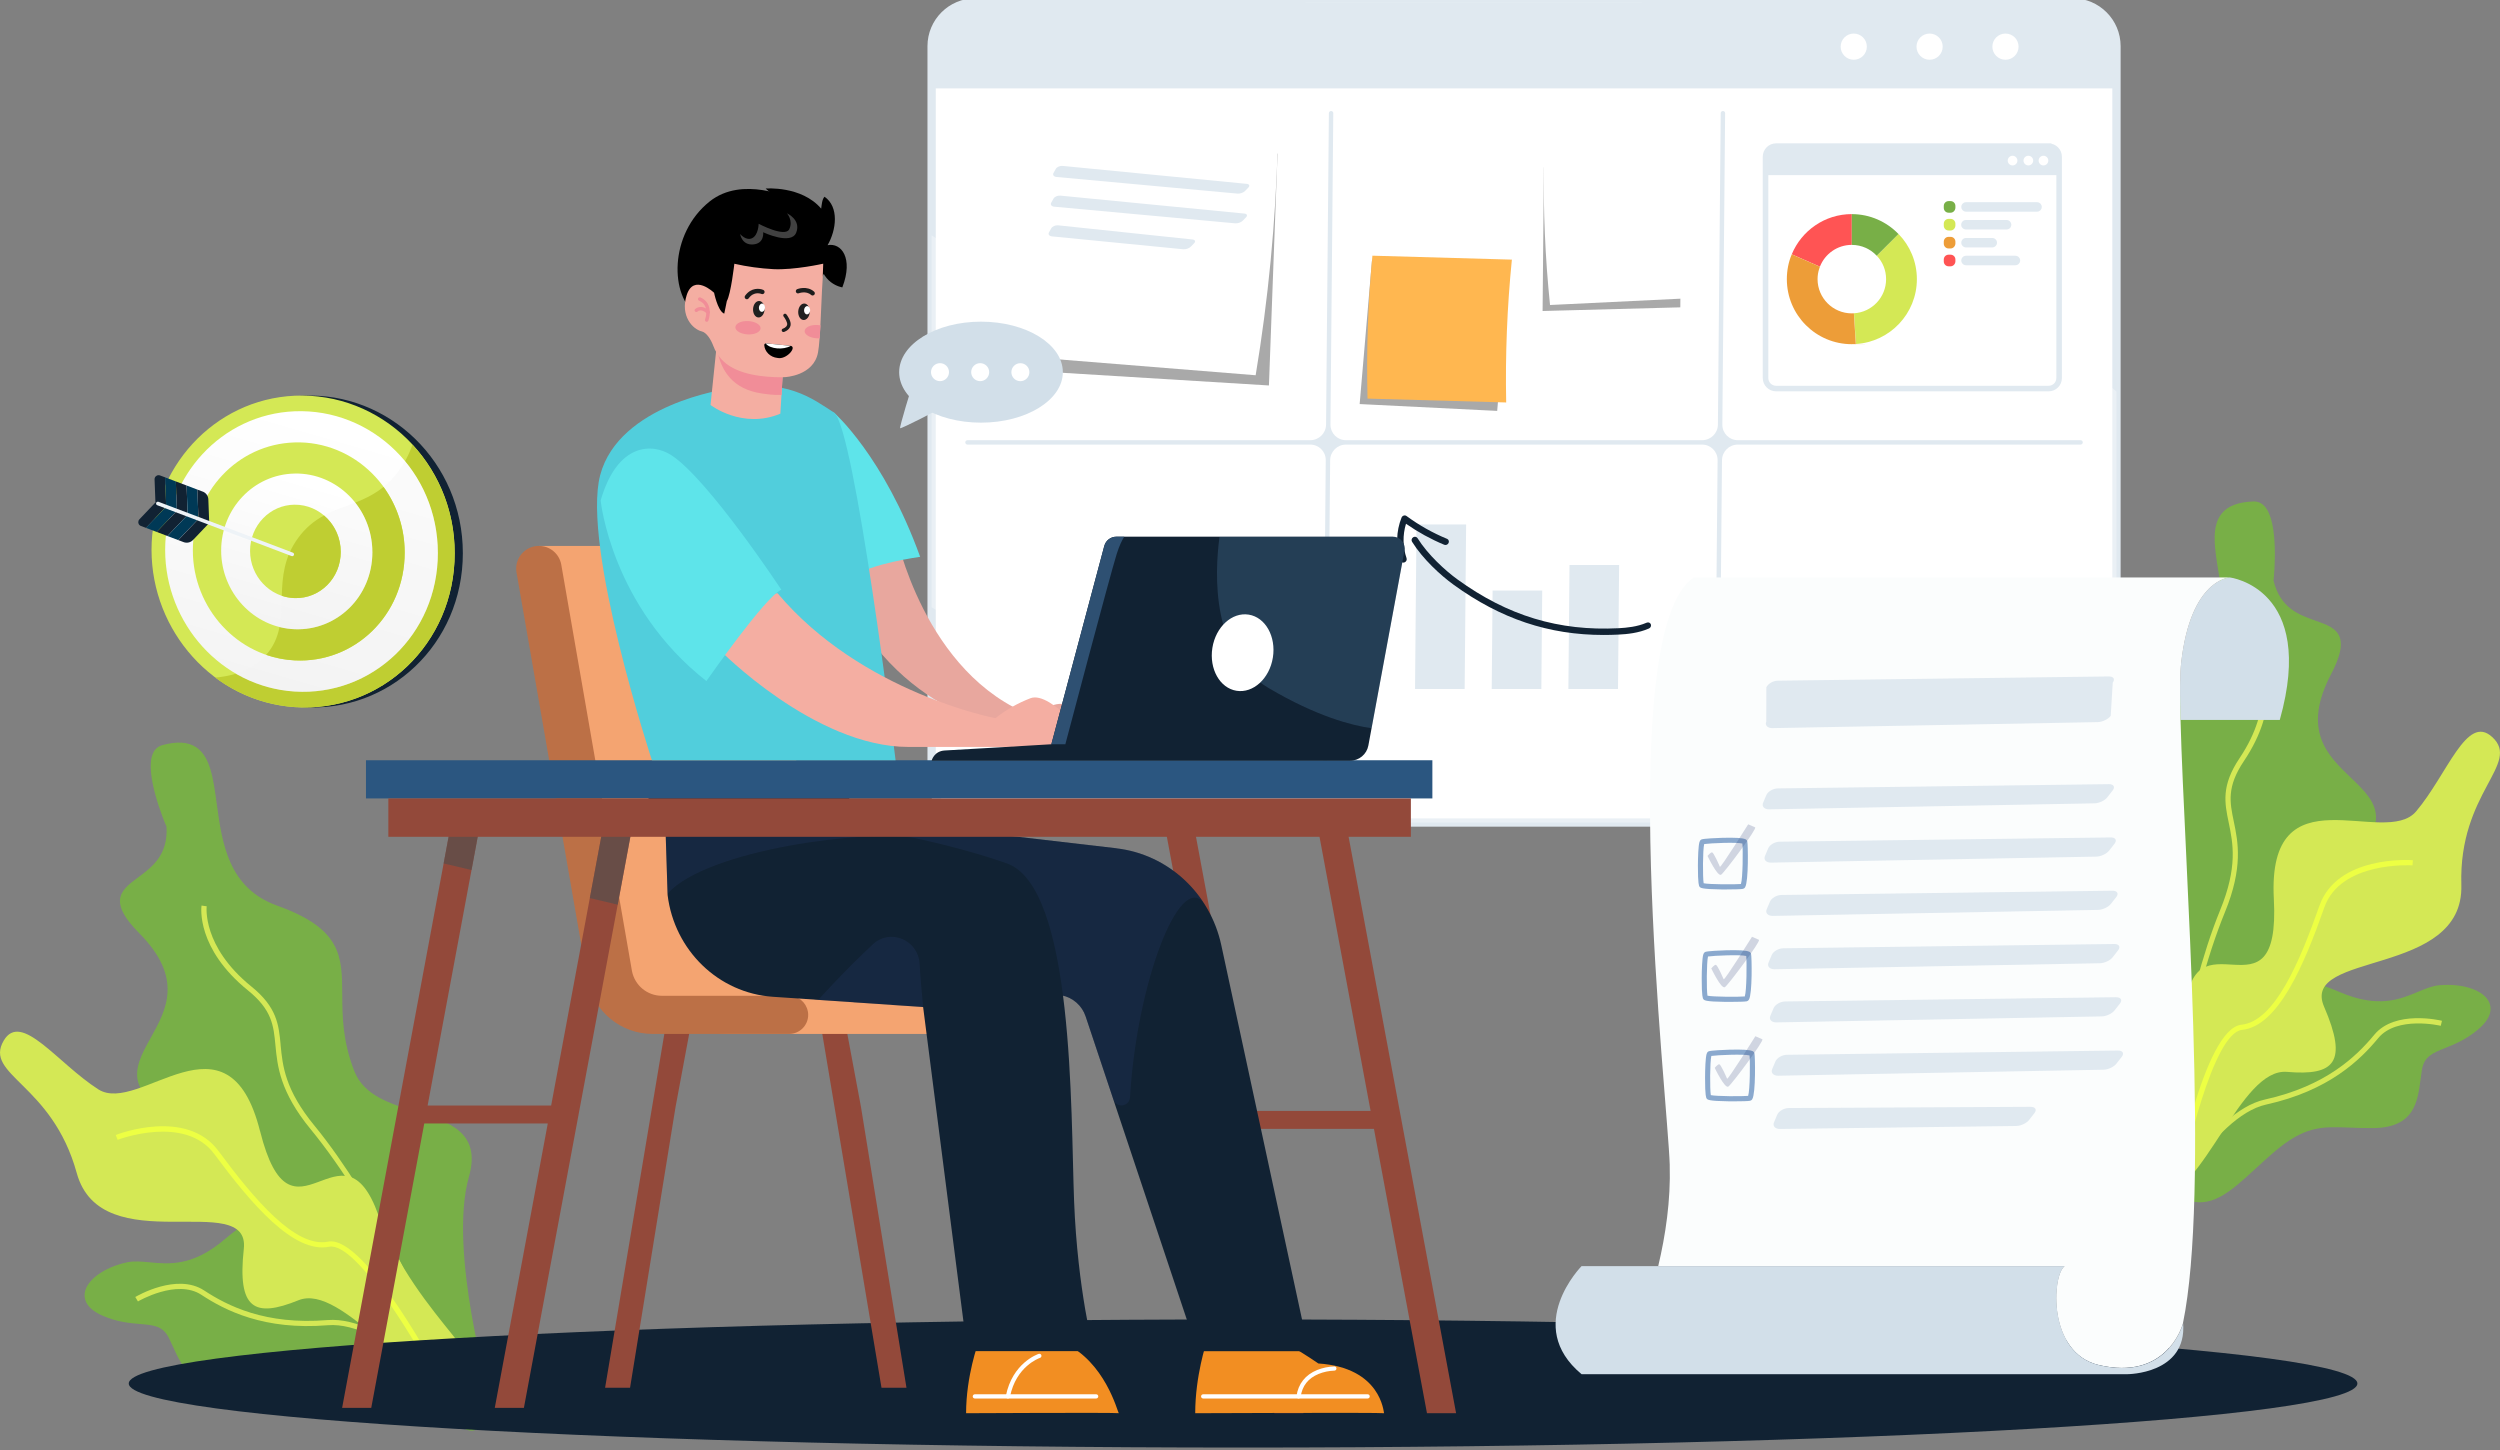 <?xml version="1.0" encoding="UTF-8"?>
<svg xmlns="http://www.w3.org/2000/svg" width="800" height="464" xmlns:xlink="http://www.w3.org/1999/xlink" version="1.1" viewBox="0 0 800 464">
  <rect x="0" y="0" width="800" height="464" fill="#808080" stroke="none"/>
  <!-- Generator: Adobe Illustrator 29.6.1, SVG Export Plug-In . SVG Version: 2.1.1 Build 9)  -->
  <defs>
    <style>
      .st0 {
        fill: none;
      }

      .st1 {
        fill: #1d2f59;
      }

      .st2 {
        fill: #123;
      }

      .st3 {
        fill: #e0e9f0;
      }

      .st4 {
        fill: #f4aea2;
      }

      .st5 {
        fill: #51cedc;
      }

      .st6 {
        fill: #e8a79e;
      }

      .st7 {
        fill: url(#linear-gradient1);
      }

      .st8 {
        fill: #d4e855;
      }

      .st9 {
        fill: #414141;
      }

      .st10 {
        fill: #93493a;
      }

      .st11 {
        fill: #ed9d38;
      }

      .st12 {
        fill: #78af47;
      }

      .st13 {
        stroke-width: 1.78px;
      }

      .st13, .st14, .st15, .st16 {
        fill: #fff;
      }

      .st13, .st15 {
        stroke: #e0e9f0;
        stroke-miterlimit: 10;
      }

      .st17 {
        fill: #edff43;
      }

      .st18 {
        fill: #1c1c1c;
      }

      .st19 {
        fill: #70a8d6;
      }

      .st19, .st20, .st21, .st22, .st23, .st16 {
        isolation: isolate;
      }

      .st19, .st21 {
        opacity: .21;
      }

      .st24 {
        fill: #ff5454;
      }

      .st25 {
        fill: #f28e22;
      }

      .st26 {
        fill: url(#linear-gradient);
      }

      .st27 {
        fill: #ffb750;
      }

      .st28 {
        fill: #bc7046;
      }

      .st29 {
        fill: #d2dfe9;
      }

      .st21 {
        fill: #2d4179;
      }

      .st21, .st23 {
        mix-blend-mode: multiply;
      }

      .st30 {
        fill: #f18d98;
      }

      .st31 {
        fill: #4f4f4f;
      }

      .st32 {
        fill: #5ee4ea;
      }

      .st33 {
        fill: #eef3f7;
      }

      .st34 {
        fill: #003956;
      }

      .st35 {
        fill: #f4a471;
      }

      .st36 {
        opacity: .83;
      }

      .st37 {
        opacity: .63;
      }

      .st38 {
        fill: #8aa9ce;
      }

      .st39 {
        fill: #bfce32;
      }

      .st40 {
        fill: #fbfdfd;
      }

      .st41 {
        fill: #202020;
      }

      .st15 {
        stroke-width: 2.66px;
      }

      .st42 {
        fill: #2b5680;
      }

      .st22 {
        fill: #292929;
      }

      .st22, .st16 {
        opacity: .4;
      }

      .st23 {
        fill: #f2f2f2;
        opacity: .3;
      }

      .st43 {
        fill: #2e5072;
      }

      .st44 {
        fill: #fbfdff;
      }
    </style>
    <linearGradient id="linear-gradient" x1="107.83" y1="325.73" x2="71.46" y2="199.84" gradientTransform="translate(0 463) scale(1 -1)" gradientUnits="userSpaceOnUse">
      <stop offset="0" stop-color="#fff"/>
      <stop offset="1" stop-color="#eee"/>
    </linearGradient>
    <linearGradient id="linear-gradient1" x1="101.26" y1="308.3" x2="81.07" y2="238.43" xlink:href="#linear-gradient"/>
  </defs>
  <g class="st20">
    <g id="Layer_1">
      <g>
        <path class="st12" d="M752.25,248.84c-7.38-7.06-15.74-15.06-6.31-33.1,2.89-5.53,3.76-9.32,2.72-11.95-1.12-2.85-4.15-3.92-7.66-5.16-5.29-1.87-11.3-3.99-13.47-12.82.2-1.88,1.81-18.75-2.88-23.81-.89-1.02-2.2-1.59-3.55-1.53-4.84.16-8.15,1.42-10.13,3.83-3.45,4.2-2.3,11.14-.98,19.18,2.08,12.62,4.44,26.94-8.87,36.92-17.6,13.19-15.05,21.62-11.51,33.29,2.04,6.68,4.32,14.26,3.53,24.63-.63,8.35-7.97,13.35-15.07,18.19-8.91,6.07-18.11,12.35-9.99,24.86,13.43,20.68,14.32,69.36,14.33,69.85v.2l.1.18c2.28,4.25,4.25,6.65,6.15,7.49.54.24,1.13.36,1.72.33,3.87-.19,6.54-6.61,10.58-16.32,5.11-12.27,12.11-29.08,25.2-41.63,13.9-13.33,9.95-20.74,6.13-27.9-4.27-8.02-8.33-15.6,13.16-32.4,9.87-7.71,14.59-13.79,14.86-19.12.26-5.25-3.77-9.11-8.05-13.2Z"/>
        <path class="st8" d="M722.72,213.91c.05.12,5.26,11.82-6.06,28.7-5.92,8.83-4.79,14.3-3.47,20.64,1.37,6.63,2.93,14.14-2.76,28.04-11.12,27.14-20.09,76.94-13.72,87.44l1.42-.86c-5.72-9.43,1.91-56.83,13.84-85.95,5.89-14.37,4.2-22.49,2.85-29.01-1.29-6.21-2.31-11.12,3.23-19.37,11.88-17.71,6.42-29.82,6.18-30.33l-1.51.7Z"/>
        <path class="st12" d="M780.69,315.26c-2.35.2-4.62,1.16-7.03,2.16-5.67,2.37-12.73,5.32-25,.02-7-3.02-11.24-3.73-14.2-2.38-3.35,1.54-4.59,5.51-6.29,10.99-.59,1.9-1.26,4.05-2.09,6.33-4.96,13.59-16.94,19.71-17.06,19.77-7.1,3.51-17.89,12.52-18.51,20.7-.26,3.43,1.24,6.31,4.48,8.59,1.16.83,2.4,1.54,3.7,2.12,8.56,3.75,14.81-1.98,23.06-9.57,1.73-1.59,3.52-3.23,5.48-4.93,10.11-8.79,15.57-8.58,24.61-8.23,2.21.09,4.71.18,7.52.16,13.23-.13,14.29-8.38,15.23-15.67.13-1.02.26-2.04.43-3.02.69-4.22,3.39-5.31,7.48-6.96,3.04-1.22,6.82-2.75,10.68-6.08,4.22-3.65,4.18-6.61,3.4-8.45-1.64-3.86-8.32-6.2-15.88-5.54Z"/>
        <path class="st8" d="M759.75,331.14c-5.64,6.82-15.4,16.38-34.95,20.7-17.82,3.93-34.47,36.74-35.17,38.14l1.48.74c.17-.33,16.99-33.5,34.05-37.26,20.05-4.42,30.08-14.25,35.87-21.26,5.98-7.23,19.87-3.98,20.01-3.94l.39-1.61c-.61-.15-15.04-3.54-21.68,4.49Z"/>
        <path class="st8" d="M797.48,235.83c-8.16-7.5-14.27,11.89-24.32,23.81s-47.76-13.81-45.53,28.04c2.23,41.85-26.83,1.92-28.27,36.95-1.44,35.03-26.1,62.37-9.86,59.78,16.24-2.59,27.19-42.7,42.34-41.41,15.15,1.3,19.59-2.99,11.86-20.87-7.73-17.89,44.84-9.28,43.93-38.97-.9-29.69,19.27-38.68,9.85-47.34Z"/>
        <path class="st17" d="M742.22,289.83c-6.4,18.22-14.37,36.99-24.96,38.08-12.01,1.24-21.43,50.84-22.47,56.49l1.63.3c2.75-15.02,11.89-54.19,21.01-55.13,11.51-1.18,19.78-20.47,26.35-39.18,5.25-14.93,27.99-13.48,28.22-13.47l.12-1.66c-.98-.07-24.23-1.56-29.9,14.58Z"/>
        <path class="st12" d="M150.06,376.57c4.07-14.34-6.57-17.63-16.88-20.81-8.21-2.53-16.7-5.15-19.77-12.94-3.81-9.68-3.85-17.6-3.89-24.59-.06-12.19-.11-21-20.81-28.42-15.67-5.61-17.63-19.98-19.36-32.66-1.1-8.07-2.06-15.04-6.59-18.04-2.61-1.72-6.14-1.94-10.81-.67-1.31.35-2.39,1.27-2.94,2.51-2.99,6.22,3.52,21.86,4.27,23.6.53,9.08-4.58,12.87-9.09,16.22-2.98,2.22-5.56,4.13-5.79,7.19-.2,2.82,1.73,6.19,6.12,10.62,14.32,14.45,8.69,24.56,3.73,33.49-2.88,5.17-5.6,10.05-3.79,15,1.83,5.01,8.13,9.42,19.83,13.89,25.48,9.72,23.85,18.15,22.12,27.07-1.54,7.97-3.14,16.21,14.08,24.85,16.21,8.14,27.85,22.13,36.35,32.35,6.72,8.09,11.17,13.43,14.93,12.47.57-.15,1.1-.43,1.55-.83,1.57-1.36,2.74-4.24,3.66-8.97l.04-.2-.06-.19c-.14-.46-13.64-47.24-6.9-70.95Z"/>
        <path class="st8" d="M89.8,334.33c-.61-6.44-1.14-12.01-9.41-18.69-15.79-12.79-14.26-25.51-14.25-25.63l-1.65-.23c-.08.55-1.72,13.73,14.86,27.15,7.72,6.25,8.19,11.24,8.79,17.56.63,6.63,1.42,14.88,11.28,26.88,19.99,24.31,41.25,67.35,38.57,78.05l1.61.41c2.99-11.91-20.27-56.85-38.89-79.51-9.55-11.61-10.27-19.24-10.92-25.98Z"/>
        <path class="st12" d="M120,418.07c-.13-.02-13.39-2.34-22.13-13.86-1.47-1.93-2.74-3.79-3.87-5.43-3.26-4.74-5.59-8.17-9.25-8.65-3.22-.43-7.07,1.5-12.87,6.46-10.16,8.68-17.78,7.94-23.9,7.36-2.6-.25-5.05-.49-7.36,0-7.42,1.6-13.11,5.8-13.53,10-.2,1.99.63,4.84,5.74,7.07,4.67,2.04,8.73,2.38,12,2.66,4.39.37,7.29.61,9.2,4.44.45.9.87,1.83,1.3,2.77,3.05,6.68,6.49,14.25,19.17,10.48,2.69-.8,5.05-1.63,7.14-2.36,8.53-3,13.68-4.81,25.94.61,2.37,1.05,4.57,2.09,6.69,3.1,10.12,4.81,17.78,8.44,24.86,2.33,1.07-.94,2.05-1.99,2.91-3.12,2.42-3.12,3.01-6.33,1.75-9.52-3-7.62-15.97-13.05-23.79-14.31Z"/>
        <path class="st8" d="M104.82,422.42c-19.95,1.64-32.1-4.62-39.49-9.47-8.72-5.72-21.5,1.77-22.04,2.09l.85,1.42c.12-.07,12.43-7.28,20.28-2.13,7.6,4.99,20.08,11.43,40.54,9.74,17.41-1.42,43.26,25.3,43.52,25.57l1.2-1.15c-1.09-1.12-26.67-27.57-44.86-26.07Z"/>
        <path class="st8" d="M83.21,361.96c-10.21-40.64-38.65-4.96-51.77-13.38-13.12-8.42-24.67-25.14-30.26-15.57-6.46,11.06,15.48,13.7,23.37,42.34,7.89,28.63,55.58,4.91,53.47,24.28-2.11,19.37,3.39,22.16,17.49,16.45,14.09-5.71,36.38,29.4,52.66,27.09,16.28-2.32-15.34-21.17-27.04-54.22-11.7-33.05-27.7,13.67-37.9-26.97Z"/>
        <path class="st17" d="M104.97,397.33c-10.44,2.08-23.59-13.51-35.07-29.03-10.18-13.74-31.96-5.47-32.87-5.11l.61,1.55c.21-.08,21.52-8.17,30.94,4.55,11.81,15.94,25.39,31.93,36.73,29.67,8.99-1.79,29.27,32.95,36.33,46.49l1.47-.77c-2.67-5.09-26.29-49.71-38.14-47.35Z"/>
        <path class="st2" d="M397.78,422.22c-196.93,0-356.58,9.18-356.58,20.5s159.64,20.5,356.58,20.5,356.58-9.18,356.58-20.5-159.64-20.5-356.58-20.5Z"/>
        <polygon class="st10" points="193.63 444.08 201.62 444.08 216.16 354.32 217.08 349.39 220.84 329.21 212.86 329.21 193.63 444.08"/>
        <polygon class="st10" points="275.53 354.32 274.61 349.39 270.84 329.21 262.86 329.21 282.08 444.08 290.07 444.08 275.53 354.33 275.53 354.32"/>
        <path class="st35" d="M316.53,318.65h-40.42c-4.68,0-8.7-3.32-9.58-7.92l-22.64-130.14c-.66-3.43-3.65-5.9-7.14-5.9h-64.3l24.7,134.72c1.77,8.68,8.41,15.55,17.03,17.61l13.1,3.12c2.01.48,4.08.72,6.15.72h83.38c3.37,0,6.11-2.73,6.11-6.1,0-.49-.06-.99-.18-1.47-.68-2.78-3.33-4.65-6.2-4.65Z"/>
        <path class="st28" d="M258.5,323.61c-.55-2.88-3.07-4.96-6-4.96h-40.69c-4.68,0-8.7-3.32-9.58-7.92l-22.64-130.14c-.66-3.43-3.65-5.9-7.14-5.9h0c-4.02,0-7.27,3.26-7.27,7.27,0,.46.04.92.13,1.37l22.67,130.3c1.92,10,10.68,17.23,20.86,17.23h43.67c3.37,0,6.11-2.73,6.11-6.1,0-.39-.04-.78-.11-1.16h0Z"/>
        <path class="st15" d="M663.28.78h-351.17c-7.73,0-13.99,6.26-13.99,13.99h0v234.44c0,7.73,6.26,13.99,13.99,14h351.17c7.73,0,13.99-6.27,13.99-14V14.78c0-7.73-6.26-13.99-13.99-14h0Z"/>
        <g class="st36">
          <polygon class="st16" points="417.65 .78 677.27 199.5 677.27 125.28 525.3 .78 417.65 .78"/>
          <path class="st16" d="M298.12,194.31l110.38,68.91h182.91c-29.88-23.46-293.3-187.9-293.3-187.9v119Z"/>
        </g>
        <path class="st3" d="M663.28.78h-351.17c-7.73,0-13.99,6.26-13.99,13.99h0v13.52h379.15v-13.52c0-7.73-6.26-13.99-13.99-14h0Z"/>
        <circle class="st14" cx="593.2" cy="14.93" r="4.19"/>
        <path class="st14" d="M617.47,10.74c-2.31,0-4.19,1.87-4.19,4.19,0,2.31,1.87,4.19,4.19,4.19,2.31,0,4.19-1.87,4.19-4.19h0c0-2.32-1.87-4.19-4.19-4.19h0Z"/>
        <path class="st14" d="M641.75,10.74c-2.31,0-4.19,1.87-4.19,4.19,0,2.31,1.87,4.19,4.19,4.19,2.31,0,4.19-1.87,4.19-4.19h0c0-2.32-1.87-4.19-4.19-4.19h0Z"/>
        <path class="st3" d="M665.8,140.86h-109.7c-2.73,0-4.94-2.2-4.95-4.92,0-.02,0-.04,0-.07l.89-99.65c0-.38-.3-.7-.69-.7,0,0,0,0-.01,0-.39,0-.71.31-.71.7l-.9,99.65c-.03,2.76-2.28,4.99-5.04,4.99h-113.99c-2.73,0-4.94-2.2-4.95-4.93,0-.02,0-.04,0-.06l.9-99.65c0-.38-.3-.7-.69-.7,0,0,0,0-.01,0-.39,0-.71.31-.71.7l-.9,99.65c-.03,2.76-2.28,4.99-5.04,4.99h-109.7c-.39,0-.71.31-.71.7,0,.39.3.7.69.71,0,0,0,0,0,0h109.71c2.73,0,4.94,2.2,4.95,4.93,0,.02,0,.04,0,.06l-.9,99.65c0,.38.3.7.69.7,0,0,0,0,.01,0,.39,0,.71-.31.71-.7l.9-99.65c.03-2.76,2.28-4.99,5.04-4.99h113.99c2.73,0,4.94,2.2,4.95,4.93,0,.02,0,.04,0,.06l-.9,99.65c0,.39.3.7.69.71,0,0,0,0,.01,0,.39,0,.71-.32.71-.71l.9-99.65c.03-2.76,2.28-4.99,5.04-4.99h109.7c.39,0,.71-.31.71-.7,0-.39-.31-.7-.69-.71,0,0-.01,0-.02,0Z"/>
        <polygon class="st22" points="493.63 99.52 537.7 98.35 538.11 53.57 494.05 53.57 493.63 99.52"/>
        <path class="st14" d="M538.69,49.76l-44.62,2.15c-.27,15.25.38,30.51,1.94,45.69l44.37-2.15c-1.47-15.18-2.04-30.44-1.69-45.69Z"/>
        <polygon class="st22" points="435.09 129.3 479.1 131.49 482.92 86.85 439.02 83.49 435.09 129.3"/>
        <path class="st27" d="M439.17,81.82c-1.43,15.2-1.95,30.47-1.56,45.73l44.37,1.24c-.31-15.26.3-30.52,1.82-45.71l-44.63-1.26Z"/>
        <polygon class="st3" points="501.88 220.49 517.76 220.49 518.12 180.79 502.24 180.79 501.88 220.49"/>
        <polygon class="st3" points="477.35 220.49 493.23 220.49 493.51 188.97 477.63 188.97 477.35 220.49"/>
        <polygon class="st3" points="452.81 220.49 468.69 220.49 469.16 167.83 453.28 167.83 452.81 220.49"/>
        <path class="st2" d="M526.93,199.26c-3.01,1.31-6.38,1.63-8.99,1.77-19.12.98-35.48-3.98-51.53-15.6-3.83-2.77-9.48-7.9-12.81-13.23-.3-.46-.92-.58-1.38-.28,0,0-.02.01-.02.02-.48.3-.64.93-.35,1.42,3.47,5.55,9.14,10.74,13.3,13.75,15.07,10.92,30.45,16.08,48.01,16.08,1.57,0,3.16-.04,4.77-.12,2.78-.14,6.4-.49,9.73-1.95.53-.22.8-.81.61-1.35-.2-.5-.77-.73-1.27-.53-.02,0-.04.02-.06.03Z"/>
        <path class="st2" d="M463.06,172.43c-4.61-1.9-8.97-4.36-12.98-7.31-.26-.19-.59-.24-.9-.13-.32.1-.57.34-.69.65-1.75,4.4-1.87,9.29-.33,13.77.13.38.5.64.91.63.14,0,.27-.03.39-.08.53-.21.81-.79.64-1.34-1.22-3.56-1.28-7.42-.18-11.02,3.83,2.68,7.94,4.94,12.25,6.73.53.2,1.13-.05,1.37-.57.24-.48.05-1.06-.42-1.31-.02,0-.04-.02-.06-.03Z"/>
        <polygon class="st22" points="324.59 118.35 406.06 123.35 408.81 49.16 327.27 46.05 324.59 118.35"/>
        <path class="st14" d="M319.88,113.48l81.93,6.6c4.04-24.35,6.4-48.94,7.07-73.61l-82.41-6.61c-.51,24.66-2.71,49.26-6.59,73.62Z"/>
        <path class="st3" d="M398.9,58.83l-58.88-5.74c-.85-.08-1.83.35-2.17.96l-.73,1.3c-.34.61.07,1.18.92,1.28l57.9,5.32c.85.1,1.97-.29,2.5-.86l1.06-1.09c.53-.57.26-1.1-.59-1.18Z"/>
        <path class="st3" d="M398.17,68.34l-58.88-5.74c-.85-.08-1.83.35-2.17.96l-.73,1.3c-.34.61.07,1.19.92,1.28l57.89,5.32c.85.1,1.97-.29,2.5-.86l1.06-1.09c.53-.57.26-1.1-.59-1.18Z"/>
        <path class="st3" d="M381.56,76.63l-42.99-4.53c-.85-.08-1.83.35-2.17.96l-.73,1.3c-.34.61.07,1.18.92,1.28l42,4.12c.85.1,1.97-.29,2.5-.86l1.06-1.09c.53-.57.26-1.11-.59-1.18Z"/>
        <ellipse class="st29" cx="313.92" cy="119.09" rx="26.19" ry="16.16"/>
        <path class="st29" d="M292.05,123.04c-.24.46-4.34,13.82-4,14s13.09-6.17,12.75-6.64-8.75-7.36-8.75-7.36Z"/>
        <circle class="st14" cx="300.8" cy="119.09" r="2.88"/>
        <circle class="st14" cx="313.66" cy="119.09" r="2.88"/>
        <path class="st14" d="M326.52,116.22c-1.59,0-2.88,1.29-2.88,2.88s1.29,2.88,2.88,2.88,2.88-1.29,2.88-2.88-1.29-2.88-2.88-2.88h0Z"/>
        <path class="st2" d="M96.9,126.63c-25.91,1.19-45.8,23.24-45.8,49.3s19.89,48.56,45.8,50.34c27.55,1.89,51.21-20.1,51.21-49.24s-23.66-51.67-51.21-50.4Z"/>
        <path class="st8" d="M94.29,126.63c-25.91,1.19-45.8,23.24-45.8,49.3s19.89,48.56,45.8,50.34c27.55,1.89,51.21-20.1,51.21-49.24s-23.66-51.67-51.21-50.4Z"/>
        <path class="st39" d="M127.26,151.13c-9.87,12.96-22.67,8.61-31.77,20.9-9.8,13.25-.96,26.89-10.32,37.53-3.22,3.66-8.27,6.54-16.29,7.27,7.38,5.52,16.21,8.8,25.41,9.44,27.55,1.89,51.21-20.1,51.21-49.24.04-12.86-4.79-25.26-13.51-34.71-1.11,3.16-2.7,6.13-4.72,8.81Z"/>
        <path class="st26" d="M94.29,131.61c-23.39.95-41.44,20.79-41.44,44.37s18.05,43.83,41.44,45.31c24.72,1.56,45.82-18.25,45.82-44.32s-21.1-46.36-45.82-45.36Z"/>
        <path class="st23" d="M127.26,151.13c-9.87,12.96-22.67,8.61-31.77,20.9-9.8,13.25-.96,26.89-10.32,37.53-2.24,2.53-5.34,4.69-9.71,6.03,5.75,3.33,12.2,5.28,18.83,5.7,24.72,1.56,45.82-18.25,45.82-44.32.03-10.72-3.7-21.11-10.53-29.37-.69,1.23-1.47,2.41-2.32,3.53Z"/>
        <path class="st8" d="M94.29,141.58c-18.3.53-32.58,15.97-32.58,34.5s14.28,34.3,32.58,35.24c19.11.98,35.21-14.43,35.21-34.48s-16.11-35.83-35.21-35.27Z"/>
        <path class="st39" d="M95.49,172.03c-9.8,13.25-.96,26.89-10.32,37.53h0c2.94,1.01,6.01,1.61,9.12,1.76,19.11.98,35.21-14.43,35.21-34.48.02-7.55-2.36-14.9-6.78-21.02-9.02,7.34-19.48,5.71-27.23,16.2Z"/>
        <path class="st7" d="M94.29,151.54c-13.15.23-23.52,11.26-23.52,24.64s10.38,24.65,23.52,25.17c13.56.54,24.87-10.48,24.87-24.63s-11.31-25.43-24.87-25.19Z"/>
        <path class="st23" d="M95.49,172.03c-7.26,9.8-4.34,19.74-6.08,28.62,1.6.4,3.23.64,4.87.7,13.56.54,24.87-10.48,24.87-24.63.01-5.76-1.92-11.36-5.5-15.88-6.44,2.53-12.92,4.08-18.17,11.18Z"/>
        <path class="st8" d="M94.29,161.5c-7.94.05-14.27,6.67-14.27,14.78s6.33,14.88,14.27,15.11c8.09.23,14.75-6.38,14.75-14.78s-6.67-15.16-14.75-15.11Z"/>
        <path class="st39" d="M103.69,164.96c-3.24,1.7-6.04,4.12-8.2,7.07-4.65,6.28-5.13,12.57-5.32,18.63,1.33.45,2.72.69,4.12.73,8.09.23,14.75-6.38,14.75-14.78.01-4.48-1.94-8.74-5.35-11.65Z"/>
        <path class="st2" d="M51.2,152.14c-.67-.25-1.41.09-1.66.76-.06.16-.09.33-.08.5l.28,7.43,3.44,1.3-.35-9.38-1.62-.61Z"/>
        <polygon class="st34" points="52.82 152.75 53.18 162.13 56.62 163.43 56.27 154.06 52.82 152.75"/>
        <polygon class="st2" points="56.27 154.06 56.62 163.43 60.06 164.74 59.71 155.36 56.27 154.06"/>
        <polygon class="st34" points="59.71 155.36 60.06 164.74 63.51 166.04 63.15 156.67 59.71 155.36"/>
        <path class="st2" d="M64.86,157.31l-1.71-.65.36,9.37,3.44,1.3-.28-7.52c-.04-1.12-.75-2.11-1.81-2.51Z"/>
        <path class="st2" d="M44.6,166.21c-.49.52-.47,1.33.04,1.82.12.12.27.21.43.27l1.63.61,6.46-6.79-3.44-1.3-5.13,5.38Z"/>
        <polygon class="st34" points="46.7 168.92 50.15 170.22 56.62 163.43 53.18 162.13 46.7 168.92"/>
        <polygon class="st2" points="50.15 170.22 53.59 171.53 60.06 164.74 56.62 163.43 50.15 170.22"/>
        <polygon class="st34" points="53.59 171.53 57.03 172.83 63.51 166.04 60.06 164.74 53.59 171.53"/>
        <path class="st2" d="M57.04,172.83l1.71.65c1.05.4,2.24.13,3.02-.69l5.19-5.45-3.44-1.3-6.47,6.79Z"/>
        <path class="st33" d="M93.51,177.98c-.07,0-.14-.01-.2-.04l-43.02-16.28c-.3-.13-.43-.47-.3-.77.12-.27.42-.41.71-.32l43.02,16.28c.3.12.45.45.34.75-.09.22-.3.37-.54.38h0Z"/>
        <polygon class="st10" points="420.56 258.74 438.59 355.49 399.07 355.49 381.03 258.74 371.71 258.74 407.79 452.23 417.1 452.23 400.14 361.23 439.66 361.23 456.63 452.23 465.95 452.23 429.87 258.74 420.56 258.74"/>
        <path class="st25" d="M340.36,429.7h-27.31s-3.9,10.58-3.9,22.53c0,0,47.59-.25,48.85-.01-.41-.5-4.38-16.56-17.63-22.52Z"/>
        <path class="st1" d="M358,452.23s.02.02.02.01,0-.01-.02-.01Z"/>
        <path class="st14" d="M332.35,433.25c-.34.11-8.39,2.91-10.48,13.46-.07.37.17.72.53.8.04,0,.09.01.13.01.32,0,.6-.23.66-.54,1.94-9.75,9.28-12.34,9.59-12.45.36-.1.56-.48.46-.84-.1-.36-.48-.56-.84-.46-.02,0-.04.01-.05.02Z"/>
        <path class="st14" d="M350.78,446.17h-38.84c-.37,0-.67.31-.67.68,0,.37.3.67.67.67h38.84c.37,0,.67-.31.67-.68,0-.37-.3-.67-.67-.67Z"/>
        <path class="st25" d="M421.86,436.31c-3.79-2.61-7.59-4.98-10.89-6.61h-24.94s-3.56,10.58-3.56,22.53c0,0,59.57-.26,60.43,0-.18-.37-.93-14.6-21.04-15.92Z"/>
        <path class="st1" d="M442.9,452.23s0,.01.01,0,0,0-.01,0Z"/>
        <path class="st14" d="M427.01,437.26c-1.89.05-3.77.44-5.52,1.14-3.78,1.54-6.07,4.43-6.61,8.35-.05.37.21.71.58.76h.09c.34,0,.62-.25.67-.58.48-3.46,2.41-5.9,5.74-7.27,1.61-.65,3.31-1,5.04-1.06h0c.37,0,.67-.31.67-.68,0-.37-.3-.67-.67-.67h0Z"/>
        <path class="st14" d="M437.65,446.17h-52.64c-.37,0-.67.31-.67.68,0,.37.3.67.67.67h52.64c.37,0,.67-.31.67-.68,0-.37-.3-.67-.67-.67Z"/>
        <path class="st2" d="M357.27,271.45l-41.43-4.82-13.66-1.74h-47.78l57.07,48.23,28.28,5.39c3.59.71,6.52,3.3,7.66,6.78l35.75,107.1h35.68l-28.03-129.96c-3.58-16.61-17.06-29.04-33.53-30.96Z"/>
        <path class="st21" d="M357.27,271.45l-41.43-4.82-13.66-1.74h-47.78l57.07,48.23,28.28,5.39c3.59.71,6.52,3.3,7.66,6.78l8.86,26.53c.98,2.93,5.16,2.34,5.34-.76,2.15-36.37,15.76-71.92,23.52-62.2-6.23-9.52-16.29-16.06-27.85-17.4Z"/>
        <path class="st2" d="M322.23,276.31c-21.55-7.62-47.64-11.58-47.64-11.58l-4.82-15.53h-65.88l9.06,15.69.68,21.51c2.17,17.72,16.28,31.38,33.67,32.57l48.1,3.29,14.12,110.11h40.5s-5.2-19.43-6.31-48.01c-1.11-28.58.07-100.43-21.49-108.05Z"/>
        <path class="st21" d="M279.33,302.17c-9.13,8.48-17.49,17.8-17.49,17.8l33.57,2.29c-.32-3.56-.85-8.59-1.14-13.82-.42-7.68-9.37-11.44-14.94-6.28Z"/>
        <path class="st21" d="M269.78,249.2h-65.88l9.06,15.69.67,21.05c12.67-14.2,64.25-20.65,79.22-17.73-10.52-2.3-18.25-3.47-18.25-3.47l-4.82-15.53Z"/>
        <polygon class="st10" points="176.37 353.77 136.84 353.77 154.87 257.03 145.56 257.03 109.48 450.51 118.8 450.51 135.77 359.51 175.29 359.51 158.33 450.51 167.65 450.51 203.72 257.03 194.4 257.03 176.37 353.77"/>
        <g class="st37">
          <polygon class="st31" points="188.74 287.38 197.67 289.5 203.72 257.03 194.4 257.03 188.74 287.38"/>
          <polygon class="st31" points="141.96 276.3 150.89 278.42 154.87 257.03 145.56 257.03 141.96 276.3"/>
        </g>
        <rect class="st42" x="117.11" y="243.28" width="341.25" height="12.22"/>
        <rect class="st10" x="124.27" y="255.5" width="327.21" height="12.28"/>
        <path class="st6" d="M340.52,225.34c-4.04-.9-9.87,3.81-9.87,3.81-35.01-13.23-44.05-58.56-44.05-58.56l-15.41,10.55,1.12,13.69c19.3,36.57,56.76,40.16,56.76,40.16h22.89s-7.4-8.75-11.44-9.65Z"/>
        <path class="st32" d="M266.85,132s-4.86,1.25-7.55,9.87c-2.89,9.27,14.13,42.63,14.13,42.63,4.48-4.04,21.02-6.32,21.02-6.32-11.68-32.28-27.6-46.18-27.6-46.18Z"/>
        <path class="st5" d="M266.85,132c-6.58-4.19-15.27-11.37-34.4-7.48,0,0-34.4,4.79-40.39,27.52-5.99,22.74,16.55,91.24,16.55,91.24h77.98s-13.17-107.1-19.75-111.29Z"/>
        <path class="st4" d="M227.37,129.6s10.16,7.86,22.34,2.78l1.29-21.03-21.24-4.85-2.39,23.09Z"/>
        <path class="st4" d="M329.75,223.43c-4.04,1.55-7.83,3.7-11.22,6.39,0,0-42.93-8.14-69.7-39.97,0,0-12.98.03-18.7,17.98,0,0,30.51,31.19,60.58,31.19h59.68s-13.91-18.17-20.64-15.59Z"/>
        <path class="st32" d="M214.91,145.71c-6.06-3.99-17.33-4.15-22.7,14.45,0,0,3.4,33.92,33.84,57.78,0,0,18.82-27.02,23.98-29.23,0,0-23.21-35.16-35.12-43Z"/>
        <path class="st2" d="M445.73,171.74h-88.51c-1.81,0-3.39,1.21-3.85,2.96l-16.94,63.46s-30.49,1.83-34.04,1.99-4.27,3.28-4.27,3.28h133.9c2.88,0,5.34-2.06,5.86-4.88l1.02-5.51,10.52-56.79c.41-2.04-.92-4.03-2.96-4.43-.24-.05-.48-.07-.72-.07Z"/>
        <path class="st19" d="M445.73,171.74h-55.48c-1.65,12.29-2.54,37.67,15.72,48.44,15.44,9.11,26.7,11.98,32.93,12.85l10.52-56.79c.41-2.04-.92-4.03-2.96-4.44-.24-.05-.48-.07-.73-.07Z"/>
        <path class="st43" d="M353.37,174.7l-16.94,63.46h4.48s14.29-54.08,16.43-60.87c.85-2.7,1.7-4.43,2.42-5.54h-2.54c-1.8,0-3.38,1.22-3.84,2.96Z"/>
        <path class="st14" d="M399.59,196.68c-5.35-.85-10.56,3.91-11.63,10.64s2.39,12.88,7.73,13.73c5.34.85,10.56-3.91,11.63-10.64,1.07-6.73-2.38-12.88-7.73-13.73Z"/>
        <path class="st29" d="M713.56,184.78s-12.58.38-15.6,27.36c-.41,3.57-.42,9.92-.2,18.24h31.77c11.86-42.17-15.97-45.6-15.97-45.6Z"/>
        <path class="st40" d="M534.31,372.87c.33,11.25-1.33,22.4-3.68,32.29h130.03c-4.11,3.04-5.47,27.75,10.9,31.64,21.33,5.06,26.58-11.9,26.97-13.29,8.65-41.82.42-147.5-.76-193.13-.21-8.32-.2-14.65.2-18.24,3.02-26.98,15.6-27.36,15.6-27.36h-171.57c-25.66,17.09-8.31,166.78-7.68,188.09Z"/>
        <path class="st3" d="M674.8,250.93l-105.89,1.36c-1.54.02-3.19.99-3.68,2.14l-1.04,2.46c-.49,1.15.36,2.1,1.89,2.1l104.06-1.92c1.52,0,3.46-.9,4.27-2.02l1.68-2.15c.83-1.1.25-1.99-1.28-1.98Z"/>
        <path class="st3" d="M674.8,216.46l-105.89,1.36c-1.54.02-3.19.99-3.68,2.14l-.02,10.94c-.49,1.15.36,2.1,1.89,2.1l104.06-1.92c1.52,0,3.45-.9,4.27-2.02l.65-10.62c.83-1.11.25-2-1.28-1.98Z"/>
        <path class="st3" d="M675.39,267.98l-105.89,1.36c-1.54.02-3.19.98-3.68,2.14l-1.04,2.46c-.49,1.15.36,2.1,1.89,2.1l104.06-1.92c1.52,0,3.45-.9,4.27-2.02l1.68-2.15c.83-1.11.25-2-1.28-1.98Z"/>
        <path class="st3" d="M675.96,285.03l-105.9,1.36c-1.53.02-3.19.99-3.68,2.14l-1.04,2.46c-.49,1.15.36,2.09,1.89,2.1l104.06-1.92c1.52,0,3.45-.9,4.27-2.02l1.68-2.14c.83-1.11.25-2-1.28-1.98Z"/>
        <path class="st3" d="M676.54,302.08l-105.9,1.37c-1.53.02-3.19.99-3.68,2.14l-1.04,2.47c-.49,1.15.36,2.09,1.89,2.1l104.06-1.92c1.53,0,3.46-.9,4.27-2.02l1.68-2.16c.83-1.11.25-2-1.28-1.98Z"/>
        <path class="st3" d="M677.12,319.11l-105.89,1.36c-1.53.02-3.19.99-3.68,2.14l-1.04,2.46c-.49,1.15.36,2.1,1.89,2.1l104.06-1.92c1.53,0,3.46-.9,4.27-2.01l1.68-2.14c.83-1.11.25-2-1.28-1.98Z"/>
        <path class="st3" d="M677.7,336.17l-105.89,1.36c-1.54.02-3.19.99-3.68,2.14l-1.04,2.46c-.49,1.15.36,2.1,1.89,2.1l104.06-1.92c1.53,0,3.46-.9,4.27-2.01l1.68-2.15c.83-1.12.25-2-1.28-1.98Z"/>
        <path class="st3" d="M649.76,354.18l-77.37.39c-1.54.02-3.19.98-3.68,2.14l-1.04,2.46c-.49,1.15.36,2.1,1.89,2.1l75.54-.95c1.52,0,3.46-.9,4.27-2.01l1.68-2.14c.82-1.11.24-2-1.29-1.98Z"/>
        <path class="st29" d="M698.59,423.51c-.32,1.15-3.97,12.96-17.3,14.14-.2.02-.41.03-.61.05s-.39.02-.59.03c-.15,0-.3,0-.46.01h-1.21c-1.26-.03-2.52-.15-3.77-.34-.56-.09-1.14-.19-1.73-.31-.18-.03-.36-.07-.54-.11-.23-.05-.47-.1-.7-.16l-.07-.02c-16.37-3.88-15-28.59-10.9-31.64h-154.61s-18.7,19,0,34.58h174.65s19.09,0,17.86-16.33c0,0-.01.04-.03.1Z"/>
        <path class="st38" d="M560.79,336.35c-.83-.41-3.31-.56-7.38-.45-1.5.04-5.93.23-6.64.52h0c-.47.19-.61.7-.67.9-.34,1.22-.47,4.68-.48,7.53-.02,5.96.37,6.48.51,6.68.28.38.59.8,6.97.89.55,0,1.13.01,1.71.01,2.33,0,4.64-.06,5.21-.18.3-.07.56-.26.71-.53,1.14-1.84.93-13.76.69-14.67-.09-.32-.31-.58-.61-.71ZM559.4,350.68c-1.88.18-10.23.15-11.94-.24-.32-1.83-.3-10.68.17-12.54,1.91-.29,10.46-.65,12.22-.16.22,2,.16,11.16-.45,12.94h0Z"/>
        <path class="st21" d="M563.94,332.56c-.74-.3-2.22-.97-2.22-.97,0,0-8.83,14.14-9.06,13.58s-1.98-4.52-2.48-4.6-1.47,1.14-1.47,1.14c0,0,3.22,6.79,4.37,5.99s11.61-14.82,10.86-15.12Z"/>
        <path class="st38" d="M559.72,304.54c-.83-.41-3.31-.56-7.38-.45-1.49.04-5.92.23-6.64.52-.47.2-.61.7-.67.9-.34,1.22-.47,4.68-.48,7.52-.02,5.96.37,6.48.51,6.68.28.38.59.81,6.96.89h1.72c2.33,0,4.64-.06,5.21-.18.3-.07.55-.26.7-.52,1.14-1.85.93-13.76.69-14.68-.09-.31-.32-.56-.61-.69ZM558.33,318.86c-1.88.18-10.23.15-11.94-.24-.32-1.83-.29-10.68.17-12.54,1.91-.29,10.46-.65,12.23-.16.21,2,.15,11.16-.46,12.93h0Z"/>
        <path class="st21" d="M562.86,300.74c-.74-.3-2.22-.97-2.22-.97,0,0-8.83,14.14-9.07,13.58s-1.98-4.52-2.48-4.6-1.48,1.14-1.48,1.14c0,0,3.22,6.79,4.37,5.99s11.61-14.82,10.87-15.12Z"/>
        <path class="st38" d="M558.5,268.55c-.83-.41-3.31-.56-7.38-.45-1.5.04-5.93.23-6.64.52-.47.2-.61.7-.67.9-.34,1.22-.47,4.68-.48,7.53-.02,5.96.37,6.48.51,6.68.28.38.59.8,6.97.89h1.71c2.33,0,4.64-.06,5.21-.18.3-.07.56-.26.71-.53,1.14-1.85.93-13.76.69-14.67-.09-.31-.32-.57-.61-.7ZM557.11,282.88c-1.88.18-10.23.15-11.94-.24-.32-1.83-.3-10.68.17-12.54,1.91-.29,10.46-.65,12.22-.16.21,1.99.15,11.15-.46,12.93Z"/>
        <path class="st21" d="M561.64,264.75c-.74-.3-2.22-.97-2.22-.97,0,0-8.83,14.14-9.06,13.58s-1.98-4.52-2.48-4.6-1.47,1.14-1.47,1.14c0,0,3.22,6.79,4.37,5.99s11.61-14.82,10.86-15.12Z"/>
        <path class="st30" d="M243.99,125.94c1,.14,3.53.55,6.17.43-.03-.2-.04-.41-.04-.61,0-.69.27-3.87.38-7.1.19-5.45.54-12.16.54-12.16l-20.74-13.14c-1.37,8.66-5.33,29.97,13.69,32.58Z"/>
        <path d="M253.49,63.51c-.61-.02-15.84-7.43-26.39.95-13.08,10.4-12.87,30.48-3.95,36.42s33.79-4.04,34.54-4.74,6.79-9.61,6.8-9.92-2.77-9.34-3.14-10.39-7.85-12.32-7.85-12.32Z"/>
        <path d="M264.84,78.44c2.79-4.84,3.73-12.21-.99-15.49-.81.84-.92,2.69-1.07,3.81-6.33-7.39-17.77-6.43-17.77-6.43l4.29,3.85c-9.04-1.57-18.09,5.56-18.09,5.56l5.23.96c-.33-.06-1.52,1.5-1.74,1.76-1.06,1.22-2.06,2.5-2.99,3.82-2.32,3.34-4.13,7.1-4.43,11.1-.07.94-.06,1.89.03,2.83.02.23.46,2.7.49,2.69s5.22-3.59,6.42-11.75c2.81.15,5.61.3,8.42.48l-6.25,3c.32.05.64.1.95.15,7.53,1.12,18.61,2.34,24.85-3.07.05,9.23,7.36,10.25,7.36,10.25,3.61-9.43-.37-14.38-4.72-13.5Z"/>
        <path class="st4" d="M247.49,86.13c-4.21-.23-8.39-.8-12.5-1.73,0,0-1.1,9.69-2.4,11.92-.04-.01-.78,4.05-.83,4.04l-.19-.08s-.07-.05-.12-.08c-1.86-1.15-2.94-6.51-2.94-6.51,0,0-6.53-6.31-8.78.78-2.08,6.54,1.85,10.88,4.87,11.59,1.39.33,2.82,2.36,3.68,4.68,1.13,3.05,3.37,5.55,6.27,7.02.31.16.64.32.98.47,6.25,2.9,15.53,2.46,15.53,2.46h0c.15,0,9.32-.38,10.71-7.92.19-1.03.36-2.65.5-4.52.09-1.29.19-2.71.26-4.15.27-5.02.43-10.3.52-11.43.09-1.19.14-2.2.19-3.01.08-1.63.19-5.28.19-5.28,0,0-9.21,2.08-15.96,1.75Z"/>
        <path class="st9" d="M251.82,68.25s2.08,2.33.75,5.09c-1.33,2.76-9.8-1.73-9.8-1.73,0,0-.06,3.6-2.06,4.59s-3.87-1.33-3.87-1.33c0,0,.49,3.63,4.17,3.35s3.2-3.9,3.2-3.9c0,0,8.97,4.24,10.58.11,1.62-4.13-2.98-6.18-2.98-6.18Z"/>
        <path class="st41" d="M242.97,96.32c-1.02-.06-1.91,1.07-1.99,2.53s.67,2.68,1.69,2.74,1.91-1.08,1.99-2.53-.67-2.68-1.69-2.74Z"/>
        <path class="st14" d="M243.9,97.14c-.54-.03-1.01.54-1.05,1.27s.36,1.35.9,1.38,1.01-.54,1.05-1.27-.36-1.35-.9-1.38Z"/>
        <path class="st41" d="M257.42,97.13c-1.02-.06-1.91,1.08-1.99,2.53s.67,2.69,1.69,2.74,1.91-1.07,1.99-2.53-.67-2.68-1.69-2.74Z"/>
        <path class="st14" d="M258.35,97.95c-.54-.03-1.01.54-1.05,1.27s.36,1.35.9,1.38,1.01-.54,1.05-1.27-.36-1.35-.9-1.38Z"/>
        <path class="st18" d="M239,95.76c-.39,0-.71-.32-.71-.71,0-.15.05-.29.13-.41,1.92-2.69,4.67-2.4,5.86-1.86.35.18.49.61.31.96-.16.32-.55.47-.89.34-.11-.05-2.42-1.02-4.13,1.39-.13.19-.35.3-.58.3Z"/>
        <path class="st18" d="M250.71,106.25c-.31,0-.56-.24-.57-.55,0-.26.17-.48.42-.55,0,0,1.09-.33,1.32-1.2.19-.71-.68-2.11-1.13-2.68-.18-.25-.13-.6.12-.78.24-.17.57-.13.76.09.18.22,1.71,2.22,1.33,3.66-.41,1.5-2.04,1.97-2.1,1.99-.05.01-.1.02-.15.01Z"/>
        <path class="st18" d="M260.04,94.57c-.17,0-.34-.06-.47-.18-1.63-1.45-3.94-.55-3.96-.54-.37.14-.78-.05-.91-.42-.13-.35.04-.74.38-.9.13-.05,3.14-1.22,5.43.79.29.26.32.71.06,1-.13.15-.33.24-.53.24h0Z"/>
        <path class="st30" d="M239.47,102.74c-2.22-.12-4.07.73-4.15,1.91s1.68,2.24,3.91,2.36c2.22.12,4.07-.73,4.15-1.91s-1.68-2.23-3.91-2.36Z"/>
        <path class="st30" d="M257.48,105.9c-.07,1.17,1.69,2.24,3.91,2.36.3.02.6.02.9,0,.09-1.29.19-2.71.27-4.15-.31-.05-.61-.09-.92-.11-2.22-.13-4.08.72-4.15,1.9Z"/>
        <path class="st30" d="M224.14,95.2c-.28-.13-.61-.01-.74.27-.13.28-.01.61.27.74.02,0,.03.02.05.02,3.51,1.45,1.98,5.8,1.91,5.99-.1.29.04.61.33.72.05.02.11.03.16.03.25.01.47-.14.56-.37.69-1.91,1.06-5.92-2.53-7.41Z"/>
        <path class="st30" d="M222.43,98.9c-.22.22-.22.57,0,.79s.57.22.79,0c.12-.11,1.22-1.08,3.01.66.1.09.22.15.36.16.31.02.57-.21.59-.52.01-.16-.05-.32-.17-.43-2.62-2.56-4.56-.67-4.58-.65Z"/>
        <path d="M253.05,110.67l-7.86-.79c-.3-.04-.58.16-.63.47,0,.03,0,.06,0,.09.14,2.09,1.92,3.87,4.23,4.1,2.8.66,6.3-3.42,4.26-3.87Z"/>
        <path class="st14" d="M245,109.89c1.45,1.87,5.74,2.13,8.04.78-.19.01-7.87-.85-8.04-.78Z"/>
        <path class="st13" d="M655.55,46.76h-87.21c-1.86,0-3.36,1.52-3.37,3.37v70.84c0,1.86,1.52,3.36,3.37,3.37h87.21c1.86,0,3.37-1.5,3.37-3.37V50.15c0-1.86-1.52-3.37-3.37-3.37v-.02Z"/>
        <path class="st3" d="M655.55,46.76h-87.21c-1.86,0-3.36,1.52-3.37,3.37v5.91h93.94v-5.91c0-1.86-1.52-3.36-3.37-3.37h.02Z"/>
        <path class="st14" d="M644.02,49.84c-.86,0-1.55.7-1.55,1.55s.7,1.55,1.55,1.55,1.55-.7,1.55-1.55-.7-1.55-1.55-1.55h0Z"/>
        <path class="st14" d="M649.07,49.84c-.86,0-1.55.7-1.55,1.55s.7,1.55,1.55,1.55,1.55-.7,1.55-1.55-.7-1.55-1.55-1.55h0Z"/>
        <path class="st14" d="M653.91,49.84c-.86,0-1.55.7-1.55,1.55s.7,1.55,1.55,1.55,1.55-.7,1.55-1.55-.7-1.55-1.55-1.55h0Z"/>
        <g>
          <path class="st12" d="M624.18,68.07h-.62c-.87,0-1.55-.68-1.55-1.55v-.62c0-.87.68-1.55,1.55-1.55h.62c.87,0,1.55.68,1.55,1.55v.62c-.05.87-.73,1.55-1.55,1.55Z"/>
          <path class="st8" d="M624.18,73.76h-.62c-.87,0-1.55-.68-1.55-1.55v-.62c0-.87.68-1.55,1.55-1.55h.62c.87,0,1.55.68,1.55,1.55v.62c-.05.87-.73,1.55-1.55,1.55Z"/>
          <path class="st11" d="M624.18,79.51h-.62c-.87,0-1.55-.68-1.55-1.55v-.62c0-.87.68-1.55,1.55-1.55h.62c.87,0,1.55.68,1.55,1.55v.62c-.05.87-.73,1.55-1.55,1.55Z"/>
          <path class="st24" d="M624.18,85.22h-.62c-.87,0-1.55-.68-1.55-1.55v-.62c0-.87.68-1.55,1.55-1.55h.62c.87,0,1.55.68,1.55,1.55v.62c-.05.87-.73,1.55-1.55,1.55Z"/>
          <path class="st44" d="M653.36,66.21c0,.84-.68,1.52-1.5,1.52h-22.72c-.84,0-1.52-.68-1.52-1.52s.68-1.5,1.52-1.5h22.72c.82,0,1.5.68,1.5,1.5Z"/>
          <path class="st44" d="M643.61,71.92c0,.82-.62,1.5-1.5,1.5h-13.03c-.82,0-1.5-.68-1.5-1.5s.68-1.52,1.5-1.52h13.03c.82,0,1.5.68,1.5,1.52Z"/>
          <path class="st44" d="M639.04,77.67c0,.82-.7,1.5-1.52,1.5h-8.39c-.84,0-1.52-.68-1.52-1.5s.68-1.52,1.52-1.52h8.39c.82,0,1.52.68,1.52,1.52Z"/>
          <path class="st44" d="M646.45,83.36c0,.82-.7,1.52-1.52,1.52h-15.8c-.84,0-1.52-.7-1.52-1.52s.68-1.52,1.52-1.52h15.8c.82,0,1.52.7,1.52,1.52Z"/>
          <path class="st3" d="M653.36,66.21c0,.84-.68,1.52-1.5,1.52h-22.72c-.84,0-1.52-.68-1.52-1.52s.68-1.5,1.52-1.5h22.72c.82,0,1.5.68,1.5,1.5Z"/>
          <path class="st3" d="M643.61,71.92c0,.82-.62,1.5-1.5,1.5h-13.03c-.82,0-1.5-.68-1.5-1.5s.68-1.52,1.5-1.52h13.03c.82,0,1.5.68,1.5,1.52Z"/>
          <path class="st3" d="M639.04,77.67c0,.82-.7,1.5-1.52,1.5h-8.39c-.84,0-1.52-.68-1.52-1.5s.68-1.52,1.52-1.52h8.39c.82,0,1.52.68,1.52,1.52Z"/>
          <path class="st3" d="M646.45,83.36c0,.82-.7,1.52-1.52,1.52h-15.8c-.84,0-1.52-.7-1.52-1.52s.68-1.52,1.52-1.52h15.8c.82,0,1.52.7,1.52,1.52Z"/>
        </g>
        <g>
          <path class="st24" d="M592.58,68.51v9.85c-4.64,0-8.62,2.89-10.21,6.98l-9.01-3.96c1.57-3.77,4.19-7,7.53-9.26,3.32-2.28,7.35-3.61,11.69-3.61Z"/>
          <line class="st0" x1="600.56" y1="81.83" x2="600.54" y2="81.83"/>
          <path class="st8" d="M613.4,89.32c0,11.05-8.64,20.1-19.51,20.76l-.62-9.83c5.73-.34,10.28-5.1,10.28-10.92,0-2.91-1.12-5.53-2.98-7.5l6.94-6.96h.02c3.64,3.75,5.87,8.83,5.87,14.46h0Z"/>
          <path class="st12" d="M600.56,81.83l6.96-6.96h-.02c-3.78-3.91-9.08-6.35-14.92-6.35v9.85c3.16,0,6,1.34,7.96,3.46h.02Z"/>
          <path class="st11" d="M592.58,110.14c-11.49,0-20.79-9.32-20.79-20.81,0-2.82.54-5.52,1.57-7.94l9.01,3.96c-.05.12-.09.25-.12.37-.04.04-.04.05-.04.09-.02.04-.02.09-.04.14-.37,1.07-.55,2.2-.55,3.37,0,6.05,4.91,10.96,10.96,10.96.21,0,.45,0,.66-.04l.62,9.85c.5.02,9.69.04-1.29.04h0Z"/>
        </g>
        <path class="st0" d="M582.37,85.34c-.05.12-.09.25-.12.37"/>
        <line class="st0" x1="600.56" y1="81.83" x2="600.54" y2="81.83"/>
      </g>
    </g>
  </g>
</svg>